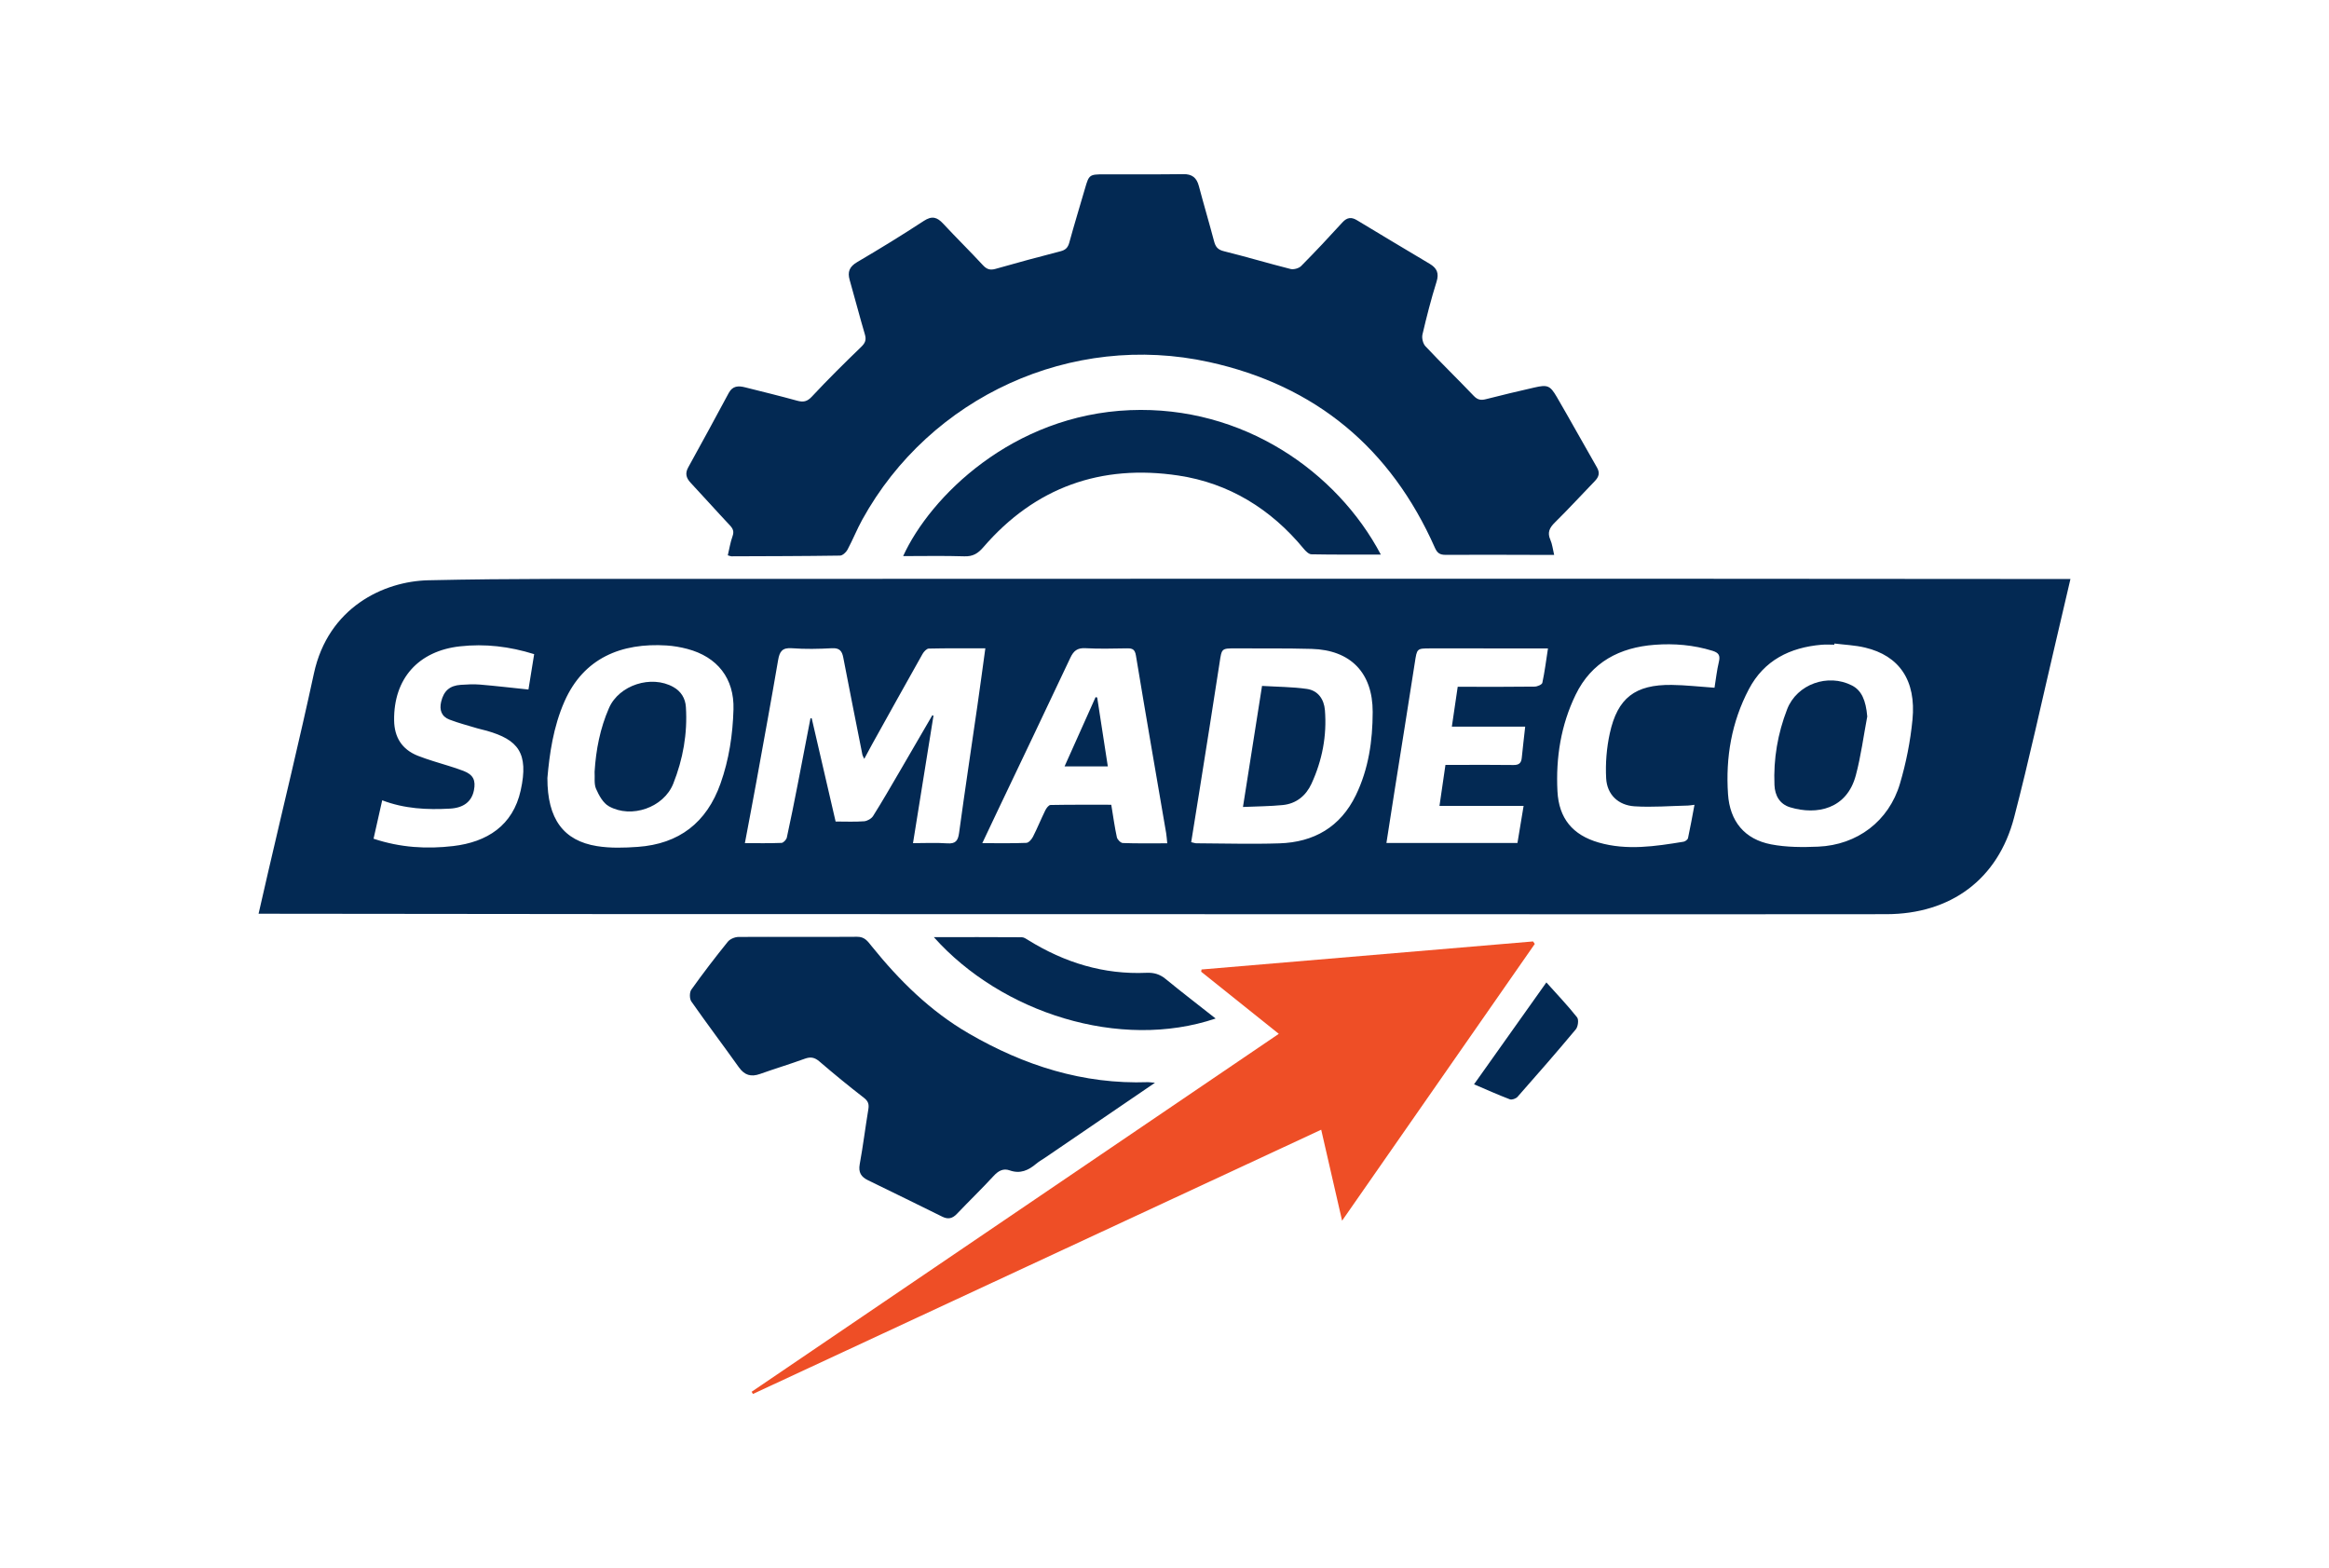 <?xml version="1.0" encoding="utf-8"?>
<!-- Generator: Adobe Illustrator 26.2.1, SVG Export Plug-In . SVG Version: 6.00 Build 0)  -->
<svg version="1.1" id="Layer_1" xmlns="http://www.w3.org/2000/svg" xmlns:xlink="http://www.w3.org/1999/xlink" x="0px" y="0px"
	 viewBox="0 0 1276.56 859.41" style="enable-background:new 0 0 1276.56 859.41;" xml:space="preserve">
<style type="text/css">
	.st0{fill:#032953;}
	.st1{fill:#EE4E26;}
</style>
<g>
	<path class="st0" d="M141.73,500.8c1.85-8.07,3.53-15.47,5.24-22.85c8.4-36.28,17.23-72.46,25.09-108.85
		c7.8-36.1,38.12-50.52,62.73-51.07c45.31-1.02,90.66-0.73,135.99-0.75c185.68-0.08,371.35-0.08,557.03-0.07
		c66.5,0,133.01,0.09,199.51,0.13c2.28,0,4.55,0,7.52,0c-2.82,12.06-5.43,23.34-8.09,34.62c-7.54,32.04-14.49,64.23-22.79,96.07
		c-8.84,33.91-34.72,52.96-70.05,53.01c-61,0.08-122.01,0.05-183.01,0.04c-173.84-0.02-347.68-0.05-521.53-0.1
		c-60.17-0.02-120.34-0.11-180.51-0.18C146.74,500.8,144.62,500.8,141.73,500.8z M500.43,462.11c6.53,0,12.66-0.33,18.74,0.11
		c4.61,0.33,5.93-1.43,6.52-5.74c3.17-23.22,6.68-46.4,10.02-69.59c1.49-10.31,2.86-20.63,4.37-31.55c-10.79,0-20.9-0.1-31.01,0.13
		c-1.18,0.03-2.71,1.69-3.42,2.96c-9.24,16.39-18.37,32.84-27.52,49.29c-1.39,2.5-2.72,5.03-4.42,8.19
		c-0.64-1.38-0.93-1.78-1.01-2.22c-3.52-17.76-7.07-35.52-10.49-53.3c-0.69-3.61-2.06-5.33-6.17-5.11c-7.31,0.39-14.69,0.55-21.98,0
		c-5.34-0.4-6.77,1.84-7.57,6.54c-3.81,22.28-7.89,44.51-11.93,66.75c-2,11.04-4.13,22.05-6.28,33.54c7.15,0,13.63,0.13,20.09-0.14
		c1.04-0.04,2.64-1.76,2.9-2.93c2.14-9.73,4.07-19.51,5.99-29.29c2.36-12.03,4.66-24.07,6.98-36.11c0.22,0.02,0.45,0.03,0.67,0.05
		c4.36,18.84,8.73,37.68,13.1,56.57c5.65,0,10.66,0.25,15.62-0.14c1.74-0.14,4.01-1.43,4.93-2.89c5.05-8.03,9.79-16.26,14.58-24.46
		c5.99-10.24,11.93-20.51,17.89-30.76c0.21,0.08,0.41,0.17,0.62,0.25C507.94,415.28,504.25,438.33,500.43,462.11z M652.91,461.58
		c1.54,0.34,2.17,0.6,2.81,0.6c15.16,0.07,30.33,0.52,45.47,0.04c18.95-0.59,33.51-8.92,41.99-26.42
		c6.97-14.39,9.19-29.83,9.21-45.6c0.03-21.46-12.09-33.97-33.5-34.56c-13.82-0.38-27.65-0.2-41.47-0.27
		c-7.98-0.04-7.75-0.01-8.96,7.92c-3.53,23.15-7.25,46.27-10.91,69.4C656.05,442.18,654.51,451.66,652.91,461.58z M1005.48,352.7
		c-0.02,0.21-0.04,0.43-0.06,0.64c-2.33,0-4.68-0.17-6.99,0.03c-17.34,1.49-31.52,8.5-39.87,24.38
		c-9.44,17.96-12.77,37.34-11.41,57.49c1,14.87,9.03,24.75,23.68,27.55c8.36,1.6,17.17,1.61,25.73,1.24
		c21.42-0.92,38.73-13.96,44.82-34.49c3.38-11.4,5.73-23.28,6.88-35.11c2.09-21.5-7.22-35.06-26-39.51
		C1016.8,353.62,1011.08,353.4,1005.48,352.7z M300.04,426.4c-0.06,22.51,8.87,34.41,27.21,37.34c7.29,1.17,14.94,0.94,22.35,0.41
		c22.57-1.62,37.71-13.24,45.32-34.7c4.68-13.18,6.72-26.82,7.11-40.64c0.49-16.99-8.82-28.8-25.31-33.16
		c-3.68-0.97-7.51-1.64-11.31-1.88c-24.91-1.58-45.48,6.93-55.95,30.54C303.17,398.49,301.15,413.65,300.04,426.4z M639.79,462.19
		c-0.25-2.35-0.33-3.98-0.6-5.57c-5.55-32.42-11.2-64.82-16.56-97.28c-0.56-3.42-1.88-4.04-4.77-4c-7.66,0.1-15.34,0.35-22.98-0.08
		c-4.42-0.24-6.44,1.5-8.22,5.27c-13.32,28.3-26.83,56.5-40.28,84.74c-2.55,5.35-5.07,10.7-7.97,16.84c8.64,0,16.41,0.16,24.16-0.16
		c1.28-0.05,2.9-1.94,3.62-3.36c2.41-4.74,4.41-9.69,6.75-14.46c0.59-1.2,1.87-2.93,2.86-2.94c11.1-0.21,22.2-0.13,33.3-0.13
		c1.05,6.38,1.84,12.15,3.07,17.82c0.28,1.28,2.1,3.12,3.26,3.16C623.24,462.33,631.05,462.19,639.79,462.19z M759.92,462
		c24.24,0,47.8,0,71.82,0c1.1-6.61,2.19-13.19,3.37-20.32c-15.65,0-30.56,0-46.11,0c1.12-7.7,2.17-14.86,3.27-22.46
		c2.17,0,3.98,0,5.78,0c10.49,0,20.99-0.1,31.48,0.06c2.94,0.04,4.28-0.99,4.56-3.84c0.56-5.58,1.22-11.14,1.89-17.2
		c-13.47,0-26.56,0-40.2,0c1.1-7.49,2.12-14.45,3.21-21.83c1.97,0,3.6,0,5.22,0c12.33,0,24.65,0.07,36.98-0.1
		c1.46-0.02,3.98-1.1,4.19-2.08c1.28-5.97,2.04-12.04,3.09-18.85c-2.2,0-3.81,0-5.42,0c-19.66,0-39.31-0.02-58.97-0.01
		c-7.57,0-7.4,0.05-8.6,7.82c-3.6,23.31-7.36,46.6-11.05,69.9C762.96,442.58,761.48,452.06,759.92,462z M204.75,459.68
		c14.76,4.92,29.28,5.72,43.68,4.02c18.45-2.18,32.7-11.15,36.97-30.5c4.55-20.63-1.5-27.78-18.57-32.68
		c-1.75-0.5-3.56-0.84-5.31-1.37c-5.08-1.53-10.24-2.86-15.17-4.76c-4.38-1.68-5.62-5.3-4.54-9.82c1.42-5.9,4.66-8.82,10.77-9.23
		c3.48-0.23,7.01-0.43,10.48-0.14c8.72,0.74,17.42,1.76,26.59,2.71c1.02-6.31,2.04-12.63,3.13-19.39
		c-13.56-4.23-26.89-5.81-40.67-4.28c-22.75,2.52-36.38,17.64-36.09,40.56c0.12,9.24,4.24,15.92,12.98,19.41
		c2.78,1.11,5.64,2.02,8.49,2.95c5.52,1.79,11.16,3.27,16.57,5.36c5.38,2.07,6.79,5.18,5.7,10.64c-1.23,6.14-5.61,9.61-13.11,10.02
		c-12.51,0.7-24.92,0.13-37.16-4.56C207.87,445.83,206.35,452.58,204.75,459.68z M939.75,376.93c0.77-4.71,1.27-9.51,2.39-14.16
		c0.85-3.52-0.05-5.02-3.54-6.1c-10.35-3.19-20.95-4.08-31.61-3.28c-19.18,1.44-34.63,9.44-43.35,27.36
		c-8.09,16.64-10.91,34.5-9.98,52.86c0.76,14.9,8.29,24.03,22.61,28.16c15.52,4.47,31.04,2.08,46.52-0.45
		c0.92-0.15,2.26-1.16,2.44-1.98c1.29-5.9,2.33-11.85,3.54-18.25c-1.65,0.19-2.6,0.38-3.55,0.41c-9.76,0.22-19.56,1.04-29.28,0.42
		c-8.99-0.57-15.1-6.45-15.58-15.34c-0.44-8.17,0.24-16.65,1.99-24.64c4.25-19.46,13.92-26.78,33.9-26.56
		C923.85,375.47,931.43,376.36,939.75,376.93z"/>
	<path class="st0" d="M398.92,304.36c0.84-3.54,1.4-7.13,2.6-10.49c0.95-2.65,0.2-4.18-1.58-6.07c-7.2-7.63-14.16-15.49-21.34-23.15
		c-2.47-2.64-3.23-5.14-1.38-8.48c7.48-13.55,14.9-27.14,22.21-40.79c2.13-3.99,5.34-4.01,8.95-3.1c9.51,2.38,19.03,4.71,28.48,7.31
		c3.34,0.92,5.48,0.63,8.11-2.19c8.74-9.37,17.86-18.39,27.08-27.29c2.24-2.16,2.88-3.88,2-6.86c-2.92-9.88-5.48-19.86-8.32-29.76
		c-1.29-4.5-0.15-7.35,4.09-9.84c12.34-7.25,24.56-14.73,36.54-22.58c4.5-2.95,7.29-2.07,10.61,1.51
		c7.14,7.69,14.64,15.04,21.77,22.74c2.1,2.27,3.95,2.89,6.93,2.04c11.82-3.36,23.68-6.59,35.59-9.64c2.8-0.72,4.08-2,4.84-4.78
		c2.71-9.94,5.76-19.79,8.62-29.69c2.15-7.45,2.42-7.7,10.35-7.71c14.5-0.02,29,0.09,43.49-0.11c4.85-0.07,7.34,1.95,8.55,6.51
		c2.68,10.12,5.66,20.16,8.34,30.28c0.79,2.99,1.98,4.62,5.32,5.44c12.25,3.03,24.34,6.67,36.57,9.75c1.74,0.44,4.57-0.34,5.83-1.61
		c7.74-7.8,15.25-15.83,22.66-23.95c2.5-2.74,4.9-2.99,7.9-1.18c13.27,7.99,26.53,15.98,39.85,23.88c4,2.37,5.3,5.13,3.8,9.9
		c-2.98,9.5-5.45,19.16-7.71,28.86c-0.46,1.96,0.27,5.01,1.63,6.45c8.66,9.22,17.74,18.05,26.48,27.2c2.03,2.13,3.86,2.53,6.59,1.83
		c8.85-2.27,17.74-4.38,26.65-6.41c7.14-1.63,8.58-1.17,12.28,5.17c7.46,12.8,14.6,25.79,22,38.62c1.76,3.04,1.03,5.24-1.19,7.53
		c-7.3,7.54-14.39,15.29-21.86,22.65c-2.94,2.9-4.27,5.5-2.47,9.52c1.04,2.34,1.3,5.03,2.07,8.25c-2.92,0-5.2,0-7.48,0
		c-17.33-0.03-34.66-0.14-51.99-0.03c-3.13,0.02-4.59-0.95-5.89-3.87c-24.2-54.62-65.41-88.96-123.77-101.8
		c-75.34-16.57-152.85,18.89-190.07,86.32c-2.97,5.38-5.24,11.14-8.15,16.56c-0.77,1.43-2.68,3.18-4.09,3.2
		c-19.83,0.3-39.66,0.32-59.49,0.39C400.47,304.9,400,304.66,398.92,304.36z"/>
	<path class="st0" d="M633.05,593.44c-20.8,14.18-40.44,27.58-60.09,40.97c-1.65,1.13-3.43,2.1-4.95,3.38
		c-4.29,3.62-8.78,5.73-14.59,3.66c-3.45-1.23-6.16,0.2-8.73,2.99c-6.54,7.11-13.51,13.82-20.17,20.82
		c-2.42,2.55-4.8,3.17-7.99,1.59c-13.57-6.72-27.18-13.37-40.79-20c-3.76-1.83-5.33-4.32-4.51-8.78c1.83-9.98,3.06-20.07,4.72-30.08
		c0.46-2.77-0.04-4.46-2.42-6.31c-8.3-6.42-16.42-13.07-24.38-19.91c-2.61-2.25-4.83-2.68-8.03-1.51
		c-8.12,2.96-16.4,5.45-24.54,8.35c-4.95,1.77-8.51,0.68-11.61-3.68c-8.59-12.08-17.54-23.9-26.03-36.05c-1.05-1.5-1.05-5.01,0-6.49
		c6.37-8.95,13.07-17.68,19.97-26.23c1.22-1.52,3.89-2.62,5.9-2.64c21.67-0.14,43.33,0.09,65-0.09c4.16-0.04,5.81,2.49,7.88,5.06
		c15.15,18.82,32.15,35.64,53.19,47.86c30.38,17.65,62.81,28.04,98.38,26.76C630.04,593.1,630.83,593.25,633.05,593.44z"/>
	<path class="st0" d="M756.85,303.94c-13.19,0-25.62,0.1-38.04-0.14c-1.44-0.03-3.14-1.72-4.23-3.05
		c-17.99-21.82-40.95-35.96-68.71-40.13c-42.34-6.35-78.56,6.43-106.86,39.27c-2.98,3.46-5.75,5.16-10.42,5.01
		c-11.1-0.36-22.21-0.12-33.56-0.12c14.79-32.43,59.88-77.37,124.39-79.99C681.37,222.28,732.92,258.61,756.85,303.94z"/>
	<path class="st0" d="M511.84,513.61c16.71,0,32.48-0.04,48.24,0.07c1.19,0.01,2.44,0.91,3.54,1.59
		c19.86,12.3,41.31,18.94,64.81,17.9c4.08-0.18,7.27,0.77,10.44,3.36c8.95,7.32,18.13,14.37,27.43,21.69
		C613.91,575.93,548.89,555.16,511.84,513.61z"/>
	<path class="st0" d="M847.59,538.44c5.99,6.68,11.71,12.67,16.83,19.14c1.01,1.28,0.53,5.12-0.7,6.58
		c-10.43,12.5-21.15,24.77-31.93,36.98c-0.87,0.98-3.1,1.79-4.2,1.37c-6.46-2.45-12.76-5.29-19.65-8.23
		C821.25,575.54,834.26,557.21,847.59,538.44z"/>
	<path class="st0" d="M691.74,375.93c8.47,0.51,16.61,0.51,24.58,1.65c6.1,0.88,9.4,5.61,9.89,11.65
		c1.13,14.04-1.49,27.53-7.35,40.28c-3.03,6.58-8.33,10.96-15.72,11.71c-7.01,0.7-14.1,0.71-21.85,1.06
		C684.84,419.7,688.22,398.27,691.74,375.93z"/>
	<path class="st0" d="M1023.47,392.69c-2.04,10.76-3.45,21.68-6.26,32.23c-4.92,18.47-21.24,21.98-35.98,17.55
		c-5.8-1.74-8.38-6.49-8.62-12.22c-0.6-14.31,1.79-28.25,6.96-41.56c5.35-13.76,22.39-19.75,35.55-12.98
		C1020.32,378.38,1022.71,383.77,1023.47,392.69z"/>
	<path class="st0" d="M325.91,422.98c0.74-12.1,3.04-23.83,7.88-34.91c5.51-12.64,23.22-18.32,35.3-11.52
		c4.2,2.36,6.55,6.16,6.86,10.96c0.94,14.51-1.6,28.61-6.92,41.98c-5.23,13.14-23.01,19.3-35.3,12.4c-3.18-1.78-5.46-5.98-7.03-9.56
		C325.52,429.62,326.11,426.12,325.91,422.98z"/>
	<path class="st0" d="M601.39,382.29c1.92,12.44,3.84,24.88,5.82,37.74c-7.78,0-15.47,0-23.7,0c5.69-12.71,11.34-25.33,16.99-37.94
		C600.8,382.16,601.1,382.23,601.39,382.29z"/>
</g>
<g>
	<path class="st1" d="M700.93,566.62c-14.61-11.69-28.59-22.87-42.56-34.06c0.07-0.4,0.15-0.8,0.22-1.21
		c60.57-5.12,121.13-10.25,181.7-15.37c0.32,0.45,0.63,0.9,0.95,1.36c-34.9,50.13-69.81,100.26-105.62,151.7
		c-3.96-17.24-7.57-32.98-11.45-49.87C619.8,667.7,516.25,715.85,412.7,763.99c-0.24-0.4-0.48-0.8-0.72-1.2
		C508.01,697.6,604.04,632.4,700.93,566.62z"/>
</g>
</svg>
